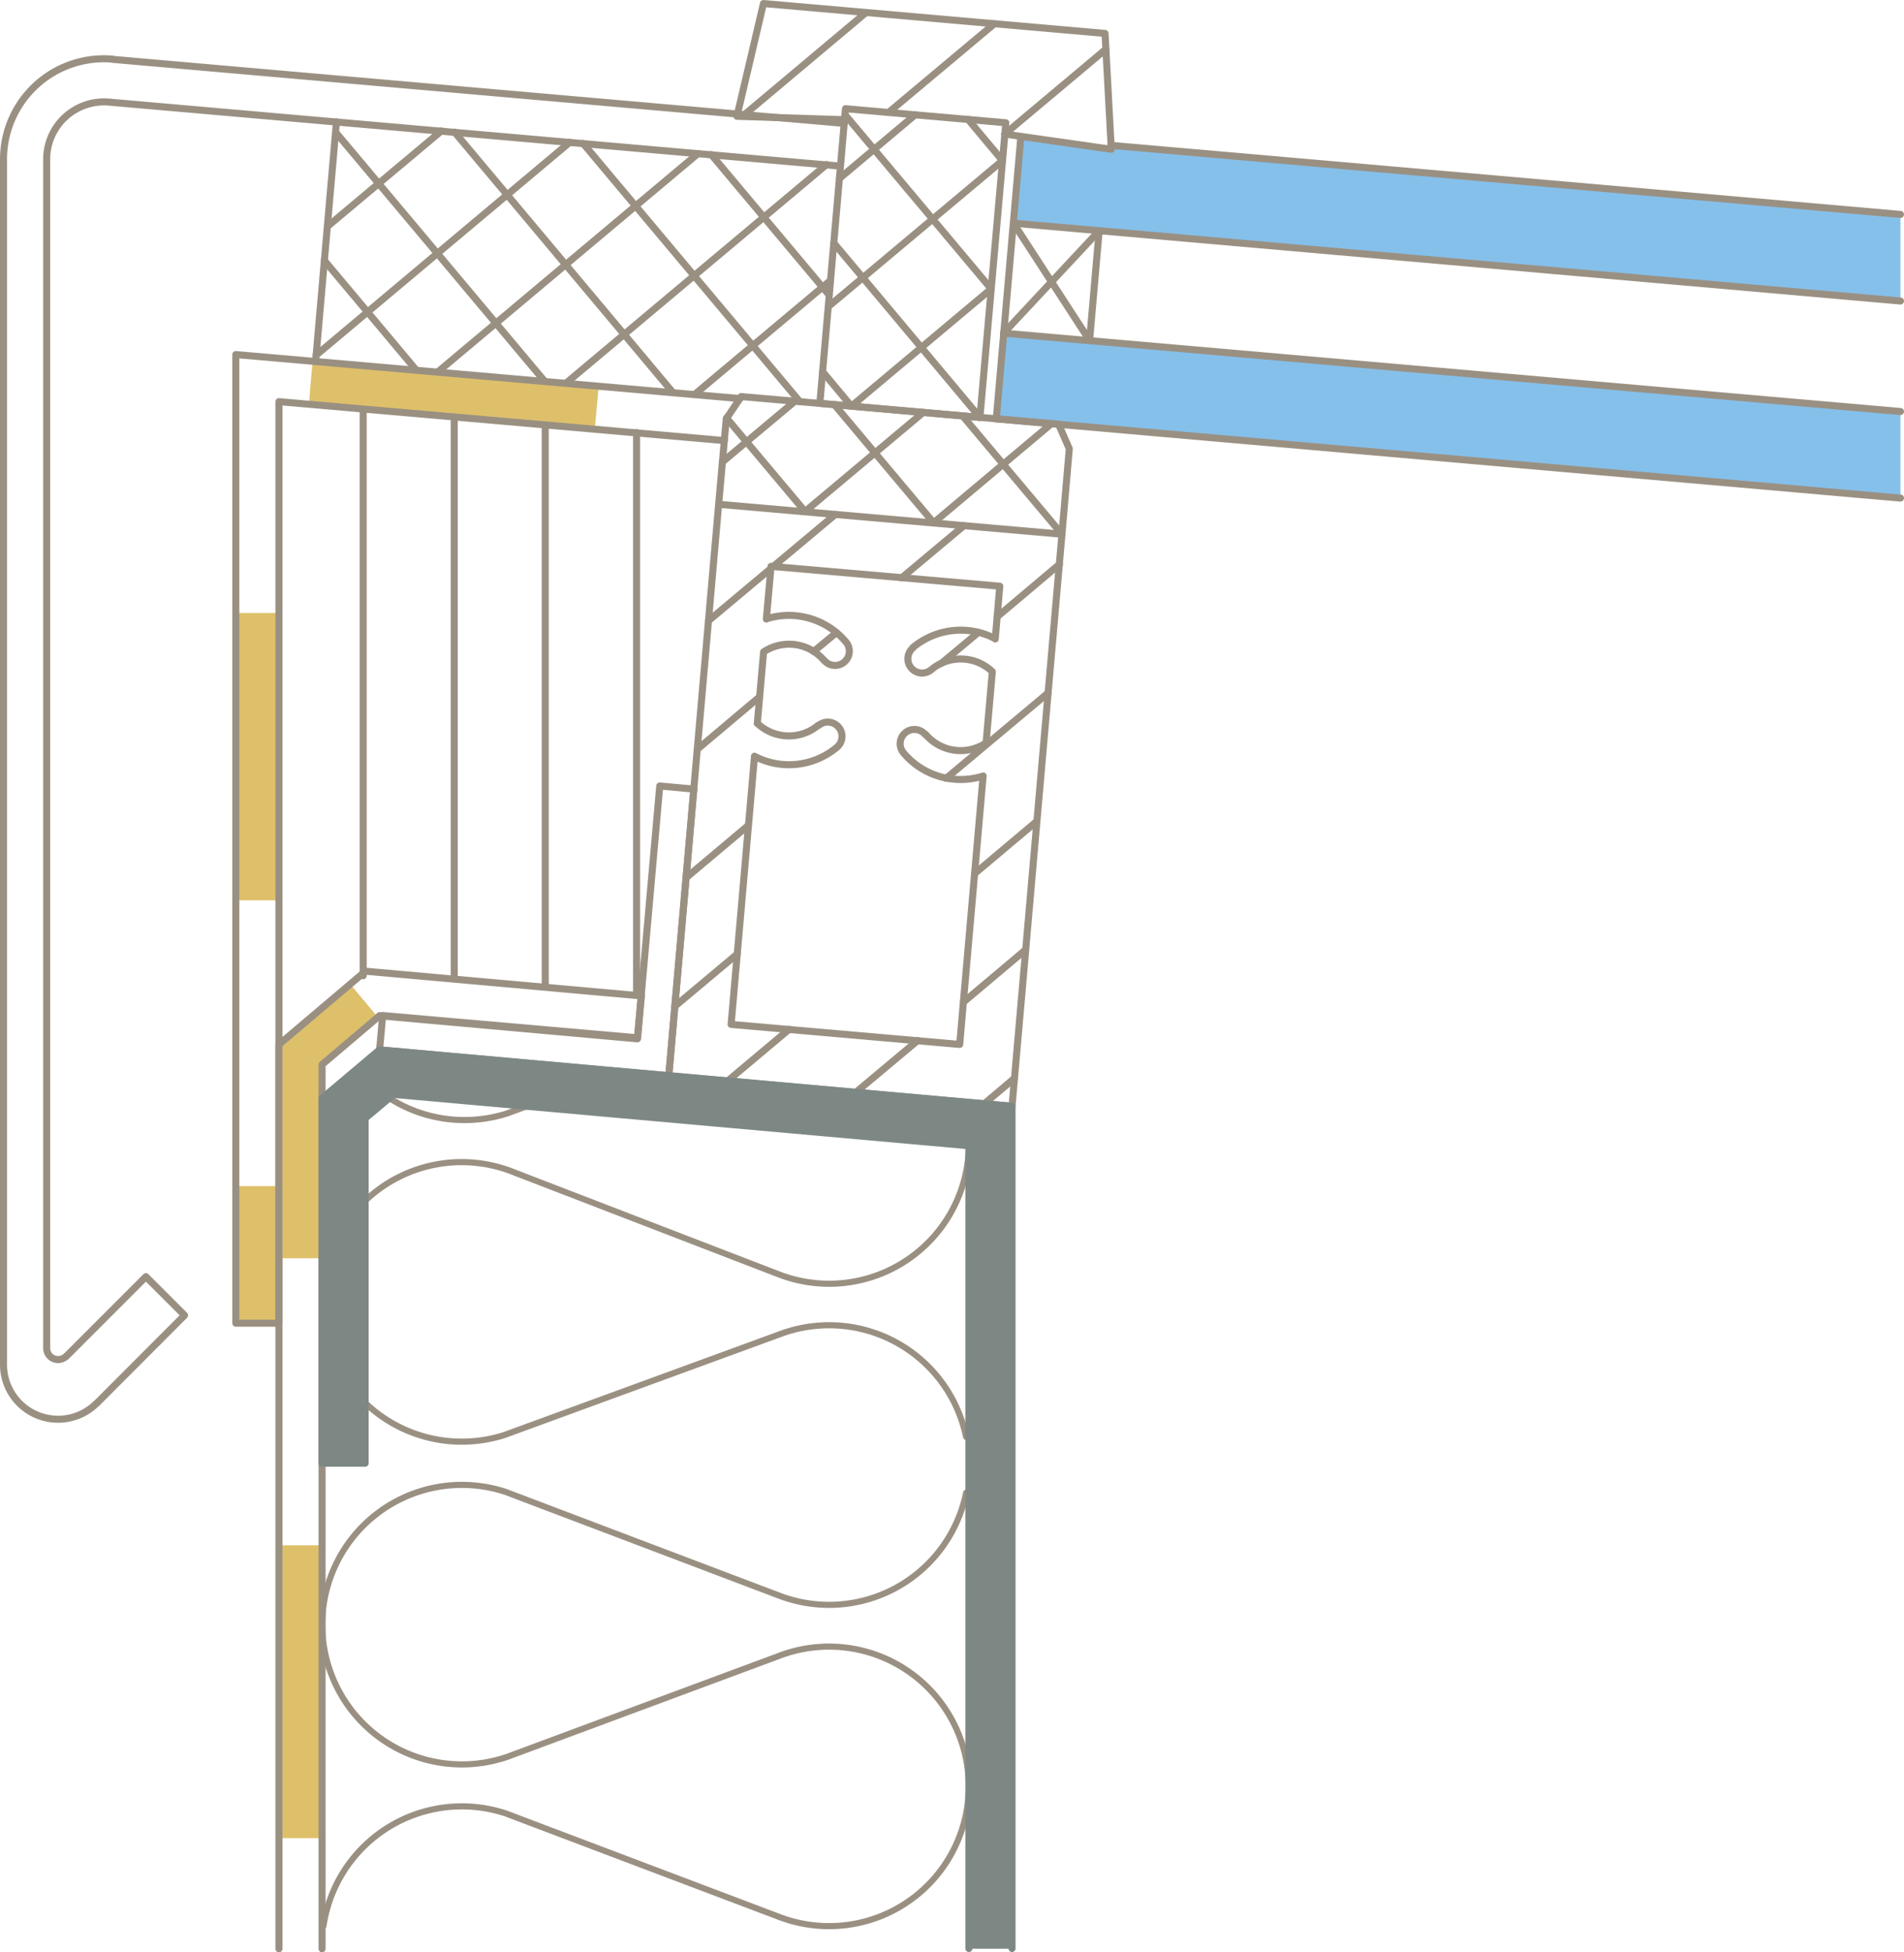 <?xml version="1.0" encoding="UTF-8"?> <svg xmlns="http://www.w3.org/2000/svg" viewBox="0 0 605.13 620.24"><title>PR_60_Stahlblech_Web</title><g style="isolation:isolate"><g id="PR60_Stahlblech_Kopie" data-name="PR60 Stahlblech Kopie"><path d="M516.5,676.11a44.44,44.44,0,0,1-59.61,32.62L370.2,675.87l0,0a44.4,44.4,0,1,0,.51,84.13L456.89,728a44.4,44.4,0,1,1,0,82.8L370.2,778a44.46,44.46,0,0,0-57.95,35.76" transform="translate(-209.44 -201.88)" fill="none" stroke="#9a9082" stroke-linecap="round" stroke-linejoin="round" stroke-width="1.95"></path><path d="M325.54,647.6a44.44,44.44,0,0,0,43.86,10.29l.51-.17,87-31.82v0a44.44,44.44,0,0,1,59.57,32.45" transform="translate(-209.44 -201.88)" fill="none" stroke="#9a9082" stroke-linecap="round" stroke-linejoin="round" stroke-width="1.95"></path><path d="M517.35,566.62a44.41,44.41,0,0,1-60.46,40.09h0L373,574.39a44.44,44.44,0,0,0-47.28,8.76" transform="translate(-209.44 -201.88)" fill="none" stroke="#9a9082" stroke-linecap="round" stroke-linejoin="round" stroke-width="1.95"></path><path d="M333,550.62a44.19,44.19,0,0,0,24.09,7.09,44.65,44.65,0,0,0,13.21-2l.51-.17,6.71-2.46" transform="translate(-209.44 -201.88)" fill="none" stroke="#9a9082" stroke-linecap="round" stroke-linejoin="round" stroke-width="1.95"></path><line x1="115.43" y1="309.97" x2="115.43" y2="129.82" fill="none" stroke="#9a9082" stroke-linecap="round" stroke-linejoin="round" stroke-width="2.24"></line><line x1="144.36" y1="310.86" x2="144.36" y2="132.33" fill="none" stroke="#9a9082" stroke-linecap="round" stroke-linejoin="round" stroke-width="2.24"></line><line x1="173.29" y1="313.37" x2="173.29" y2="134.84" fill="none" stroke="#9a9082" stroke-linecap="round" stroke-linejoin="round" stroke-width="2.24"></line><line x1="202.32" y1="315.97" x2="202.32" y2="137.44" fill="none" stroke="#9a9082" stroke-linecap="round" stroke-linejoin="round" stroke-width="2.24"></line><line x1="245.69" y1="180.01" x2="265.49" y2="163.44" fill="none" stroke="#9a9082" stroke-linecap="round" stroke-linejoin="round" stroke-width="2.24"></line><line x1="299.17" y1="210.74" x2="310.9" y2="200.97" fill="none" stroke="#9a9082" stroke-linecap="round" stroke-linejoin="round" stroke-width="2.24"></line><polyline points="315.02 91.77 270.59 129.04 261.46 118.11" fill="none" stroke="#9a9082" stroke-linecap="round" stroke-linejoin="round" stroke-width="2.24"></polyline><line x1="104.31" y1="71.75" x2="140.26" y2="41.61" fill="none" stroke="#9a9082" stroke-linecap="round" stroke-linejoin="round" stroke-width="2.24"></line><line x1="100.48" y1="112.82" x2="181.1" y2="45.19" fill="none" stroke="#9a9082" stroke-linecap="round" stroke-linejoin="round" stroke-width="2.24"></line><line x1="139.09" y1="118.2" x2="221.86" y2="48.78" fill="none" stroke="#9a9082" stroke-linecap="round" stroke-linejoin="round" stroke-width="2.24"></line><line x1="179.94" y1="121.69" x2="262.71" y2="52.27" fill="none" stroke="#9a9082" stroke-linecap="round" stroke-linejoin="round" stroke-width="2.24"></line><line x1="220.79" y1="125.28" x2="263.96" y2="89.09" fill="none" stroke="#9a9082" stroke-linecap="round" stroke-linejoin="round" stroke-width="2.24"></line><line x1="132.28" y1="117.57" x2="103.09" y2="82.77" fill="none" stroke="#9a9082" stroke-linecap="round" stroke-linejoin="round" stroke-width="2.24"></line><line x1="173.13" y1="121.16" x2="106.93" y2="42.32" fill="none" stroke="#9a9082" stroke-linecap="round" stroke-linejoin="round" stroke-width="2.24"></line><line x1="213.89" y1="124.74" x2="144.47" y2="41.97" fill="none" stroke="#9a9082" stroke-linecap="round" stroke-linejoin="round" stroke-width="2.24"></line><line x1="254.2" y1="127.61" x2="185.31" y2="45.55" fill="none" stroke="#9a9082" stroke-linecap="round" stroke-linejoin="round" stroke-width="2.24"></line><line x1="263.52" y1="93.74" x2="226.07" y2="49.13" fill="none" stroke="#9a9082" stroke-linecap="round" stroke-linejoin="round" stroke-width="2.24"></line><line x1="236.73" y1="36.32" x2="275.25" y2="3.99" fill="none" stroke="#9a9082" stroke-linecap="round" stroke-linejoin="round" stroke-width="2.24"></line><line x1="282.42" y1="35.7" x2="316.01" y2="7.57" fill="none" stroke="#9a9082" stroke-linecap="round" stroke-linejoin="round" stroke-width="2.24"></line><line x1="319.32" y1="42.6" x2="351.48" y2="15.63" fill="none" stroke="#9a9082" stroke-linecap="round" stroke-linejoin="round" stroke-width="2.24"></line><line x1="266.83" y1="56.66" x2="290.84" y2="36.5" fill="none" stroke="#9a9082" stroke-linecap="round" stroke-linejoin="round" stroke-width="2.24"></line><line x1="263.25" y1="97.42" x2="318.61" y2="51.02" fill="none" stroke="#9a9082" stroke-linecap="round" stroke-linejoin="round" stroke-width="2.24"></line><line x1="311.44" y1="132.62" x2="265.04" y2="77.26" fill="none" stroke="#9a9082" stroke-linecap="round" stroke-linejoin="round" stroke-width="2.24"></line><line x1="315.02" y1="91.77" x2="268.53" y2="36.41" fill="none" stroke="#9a9082" stroke-linecap="round" stroke-linejoin="round" stroke-width="2.24"></line><line x1="318.61" y1="51.02" x2="307.68" y2="37.94" fill="none" stroke="#9a9082" stroke-linecap="round" stroke-linejoin="round" stroke-width="2.24"></line><line x1="229.57" y1="146.78" x2="252.59" y2="127.52" fill="none" stroke="#9a9082" stroke-linecap="round" stroke-linejoin="round" stroke-width="2.24"></line><line x1="255.81" y1="162.54" x2="293.44" y2="131.01" fill="none" stroke="#9a9082" stroke-linecap="round" stroke-linejoin="round" stroke-width="2.24"></line><line x1="296.66" y1="166.12" x2="334.19" y2="134.59" fill="none" stroke="#9a9082" stroke-linecap="round" stroke-linejoin="round" stroke-width="2.24"></line><line x1="255.9" y1="162.54" x2="230.91" y2="132.8" fill="none" stroke="#9a9082" stroke-linecap="round" stroke-linejoin="round" stroke-width="2.24"></line><line x1="296.75" y1="166.12" x2="265.22" y2="128.59" fill="none" stroke="#9a9082" stroke-linecap="round" stroke-linejoin="round" stroke-width="2.24"></line><line x1="337.51" y1="169.71" x2="305.98" y2="132.17" fill="none" stroke="#9a9082" stroke-linecap="round" stroke-linejoin="round" stroke-width="2.24"></line><line x1="225.18" y1="197.21" x2="244.97" y2="180.64" fill="none" stroke="#9a9082" stroke-linecap="round" stroke-linejoin="round" stroke-width="2.24"></line><line x1="221.59" y1="238.06" x2="241.39" y2="221.4" fill="none" stroke="#9a9082" stroke-linecap="round" stroke-linejoin="round" stroke-width="2.24"></line><line x1="286.54" y1="183.59" x2="306.34" y2="167.02" fill="none" stroke="#9a9082" stroke-linecap="round" stroke-linejoin="round" stroke-width="2.24"></line><line x1="258.59" y1="206.97" x2="265.85" y2="200.97" fill="none" stroke="#9a9082" stroke-linecap="round" stroke-linejoin="round" stroke-width="2.24"></line><line x1="218.1" y1="278.82" x2="237.81" y2="262.24" fill="none" stroke="#9a9082" stroke-linecap="round" stroke-linejoin="round" stroke-width="2.24"></line><line x1="316.91" y1="195.95" x2="336.7" y2="179.29" fill="none" stroke="#9a9082" stroke-linecap="round" stroke-linejoin="round" stroke-width="2.24"></line><line x1="214.52" y1="319.66" x2="234.31" y2="303.09" fill="none" stroke="#9a9082" stroke-linecap="round" stroke-linejoin="round" stroke-width="2.24"></line><line x1="300.69" y1="247.28" x2="333.12" y2="220.14" fill="none" stroke="#9a9082" stroke-linecap="round" stroke-linejoin="round" stroke-width="2.24"></line><line x1="231.27" y1="343.4" x2="250.8" y2="327.01" fill="none" stroke="#9a9082" stroke-linecap="round" stroke-linejoin="round" stroke-width="2.24"></line><line x1="309.74" y1="277.56" x2="329.54" y2="260.9" fill="none" stroke="#9a9082" stroke-linecap="round" stroke-linejoin="round" stroke-width="2.24"></line><line x1="271.94" y1="347.08" x2="291.64" y2="330.59" fill="none" stroke="#9a9082" stroke-linecap="round" stroke-linejoin="round" stroke-width="2.24"></line><line x1="306.25" y1="318.32" x2="325.95" y2="301.75" fill="none" stroke="#9a9082" stroke-linecap="round" stroke-linejoin="round" stroke-width="2.24"></line><line x1="312.7" y1="350.75" x2="322.37" y2="342.6" fill="none" stroke="#9a9082" stroke-linecap="round" stroke-linejoin="round" stroke-width="2.24"></line><polygon points="318.97 105.84 316.82 130.74 316.64 133.07 336.43 134.77 604.01 158.24 604.01 134.77 604.01 133.07 604.01 130.74 318.97 105.84" fill="#85c0ea" style="mix-blend-mode:darken"></polygon><polygon points="367.61 47.43 353.19 47.43 344.32 46.18 330.52 44.21 324.43 44.21 324.25 46.18 324.07 47.43 322.28 68.13 322.1 70.9 604.01 95.63 604.01 70.9 604.01 68.13 367.61 47.43" fill="#85c0ea"></polygon><path d="M477.74,241.08,245.22,220.73l.05-.06a31.92,31.92,0,0,0-34.71,31.81V635.42a17.33,17.33,0,0,0,29.59,12.26l0,.06,27.95-28-12.28-12.27-25.35,25.35,0-.08a3.63,3.63,0,0,1-6.2-2.56V252.48a18.24,18.24,0,0,1,19.82-18.16l0,0,232.21,20.32" transform="translate(-209.44 -201.88)" fill="none" stroke="#9a9082" stroke-linecap="round" stroke-linejoin="round" stroke-width="2.24"></path><polyline points="268.44 38.03 234.22 36.95 242.64 1.12 351.21 10.62 353.19 47.43 319.32 42.59" fill="none" stroke="#9a9082" stroke-linecap="round" stroke-linejoin="round" stroke-width="2.24"></polyline><polyline points="268.71 34.53 260.56 128.14 311.44 132.62 319.68 39.01 268.71 34.53" fill="none" stroke="#9a9082" stroke-linecap="round" stroke-linejoin="round" stroke-width="2.24"></polyline><line x1="604.01" y1="68.12" x2="353.1" y2="46.18" fill="none" stroke="#9a9082" stroke-linecap="round" stroke-linejoin="round" stroke-width="2.24"></line><line x1="346.29" y1="108.17" x2="349.33" y2="73.32" fill="none" stroke="#9a9082" stroke-linecap="round" stroke-linejoin="round" stroke-width="2.24"></line><line x1="324.43" y1="43.67" x2="316.64" y2="133.07" fill="none" stroke="#9a9082" stroke-linecap="round" stroke-linejoin="round" stroke-width="2.24"></line><line x1="322.1" y1="70.9" x2="346.29" y2="108.17" fill="none" stroke="#9a9082" stroke-linecap="round" stroke-linejoin="round" stroke-width="2.24"></line><line x1="318.97" y1="105.84" x2="349.33" y2="73.32" fill="none" stroke="#9a9082" stroke-linecap="round" stroke-linejoin="round" stroke-width="2.24"></line><line x1="316.64" y1="133.07" x2="604.01" y2="158.24" fill="none" stroke="#9a9082" stroke-linecap="round" stroke-linejoin="round" stroke-width="2.24"></line><line x1="318.97" y1="105.84" x2="604.01" y2="130.74" fill="none" stroke="#9a9082" stroke-linecap="round" stroke-linejoin="round" stroke-width="2.24"></line><line x1="604.01" y1="95.63" x2="322.1" y2="70.9" fill="none" stroke="#9a9082" stroke-linecap="round" stroke-linejoin="round" stroke-width="2.24"></line><path d="M521.92,448.41a23.69,23.69,0,0,1-25.33-7.35v0a4.52,4.52,0,0,1,6.93-5.82l.07-.09a14.56,14.56,0,0,0,19.23,2.75l0,.12,2-22.67,0-.09a14.56,14.56,0,0,0-19.41-.62h0a4.52,4.52,0,1,1-5.82-6.93l-.05-.08a23.69,23.69,0,0,1,26.21-2.85v.08l1.44-16.75L454.5,381.8,453,398.55l0-.05a23.67,23.67,0,0,1,25.31,7.35v0a4.52,4.52,0,0,1-6.93,5.82h-.07A14.56,14.56,0,0,0,452.12,409l0,.07-2,22.67,0-.08a14.56,14.56,0,0,0,19.4.61l.09.08a4.52,4.52,0,0,1,5.82,6.93h0a23.68,23.68,0,0,1-26.2,2.85v.1l-7.43,85.1,72.65,6.36,7.43-85.1" transform="translate(-209.44 -201.88)" fill="none" stroke="#9a9082" stroke-linecap="round" stroke-linejoin="round" stroke-width="2.24"></path><polygon points="99.4 114.43 98.68 122.31 98.24 128.05 189.07 135.93 189.79 128.05 190.32 122.31 99.4 114.43" fill="#dec06b"></polygon><rect x="74.95" y="376.81" width="13.71" height="43.57" fill="#dec06b"></rect><rect x="74.95" y="194.74" width="13.71" height="91.28" fill="#dec06b"></rect><polyline points="235.2 126.63 74.95 112.64 74.95 420.37 88.65 420.37 88.65 127.6 230.21 139.97" fill="none" stroke="#9a9082" stroke-linecap="round" stroke-linejoin="round" stroke-width="2.24"></polyline><polyline points="228.4 160.21 230.82 133.07 235.57 125.99 336.43 134.77 339.84 142.56 337.51 169.71 321.65 351.46 212.55 341.79 228.4 160.21 337.51 169.71" fill="none" stroke="#9a9082" stroke-linecap="round" stroke-linejoin="round" stroke-width="2.24"></polyline><rect x="88.65" y="490.93" width="13.71" height="93.04" fill="#dec06b"></rect><polygon points="111.31 312.67 98.95 323.15 88.65 331.84 88.65 338.2 88.65 399.74 102.36 399.74 102.36 338.2 109.88 331.84 120.09 323.15 111.31 312.67" fill="#dec06b"></polygon><polyline points="102.36 619.12 102.36 338.2 120.63 322.7" fill="none" stroke="#9a9082" stroke-linecap="round" stroke-linejoin="round" stroke-width="2.24"></polyline><polyline points="120.63 322.7 202.6 330.03 203.85 316.39 116.15 308.55 88.65 331.84 88.65 619.12" fill="none" stroke="#9a9082" stroke-linecap="round" stroke-linejoin="round" stroke-width="2.24"></polyline><path d="M412,531.58" transform="translate(-209.44 -201.88)" fill="none" stroke="#9a9082" stroke-linecap="round" stroke-linejoin="round" stroke-width="2.24"></path><polyline points="121.62 322.62 120.64 333.55 212.55 341.79 220.52 250.69 209.68 249.7 203.78 316.38 202.6 329.7 121.62 322.62" fill="none" stroke="#9a9082" stroke-linecap="round" stroke-linejoin="round" stroke-width="2.24"></polyline><line x1="100.3" y1="114.88" x2="106.93" y2="38.74" fill="none" stroke="#9a9082" stroke-linecap="round" stroke-linejoin="round" stroke-width="2.24"></line><polygon points="278.82 347.68 120.62 333.53 103.87 347.68 102.35 348.94 102.35 355.3 102.35 464.85 116.05 464.85 116.05 355.3 123.58 348.94 125.1 347.68 167.92 351.44 307.93 363.99 307.93 619.02 321.64 619.02 321.64 363.99 321.64 351.44 278.82 347.68" fill="#676365"></polygon><polyline points="307.93 619.02 307.93 363.99 125.1 347.68 116.05 355.3 116.05 464.85 102.35 464.85 102.35 348.94 120.62 333.53 321.64 351.44 321.64 619.02" fill="#7d8885" stroke="#7d8885" stroke-linecap="round" stroke-linejoin="round" stroke-width="2.24"></polyline></g></g></svg> 
